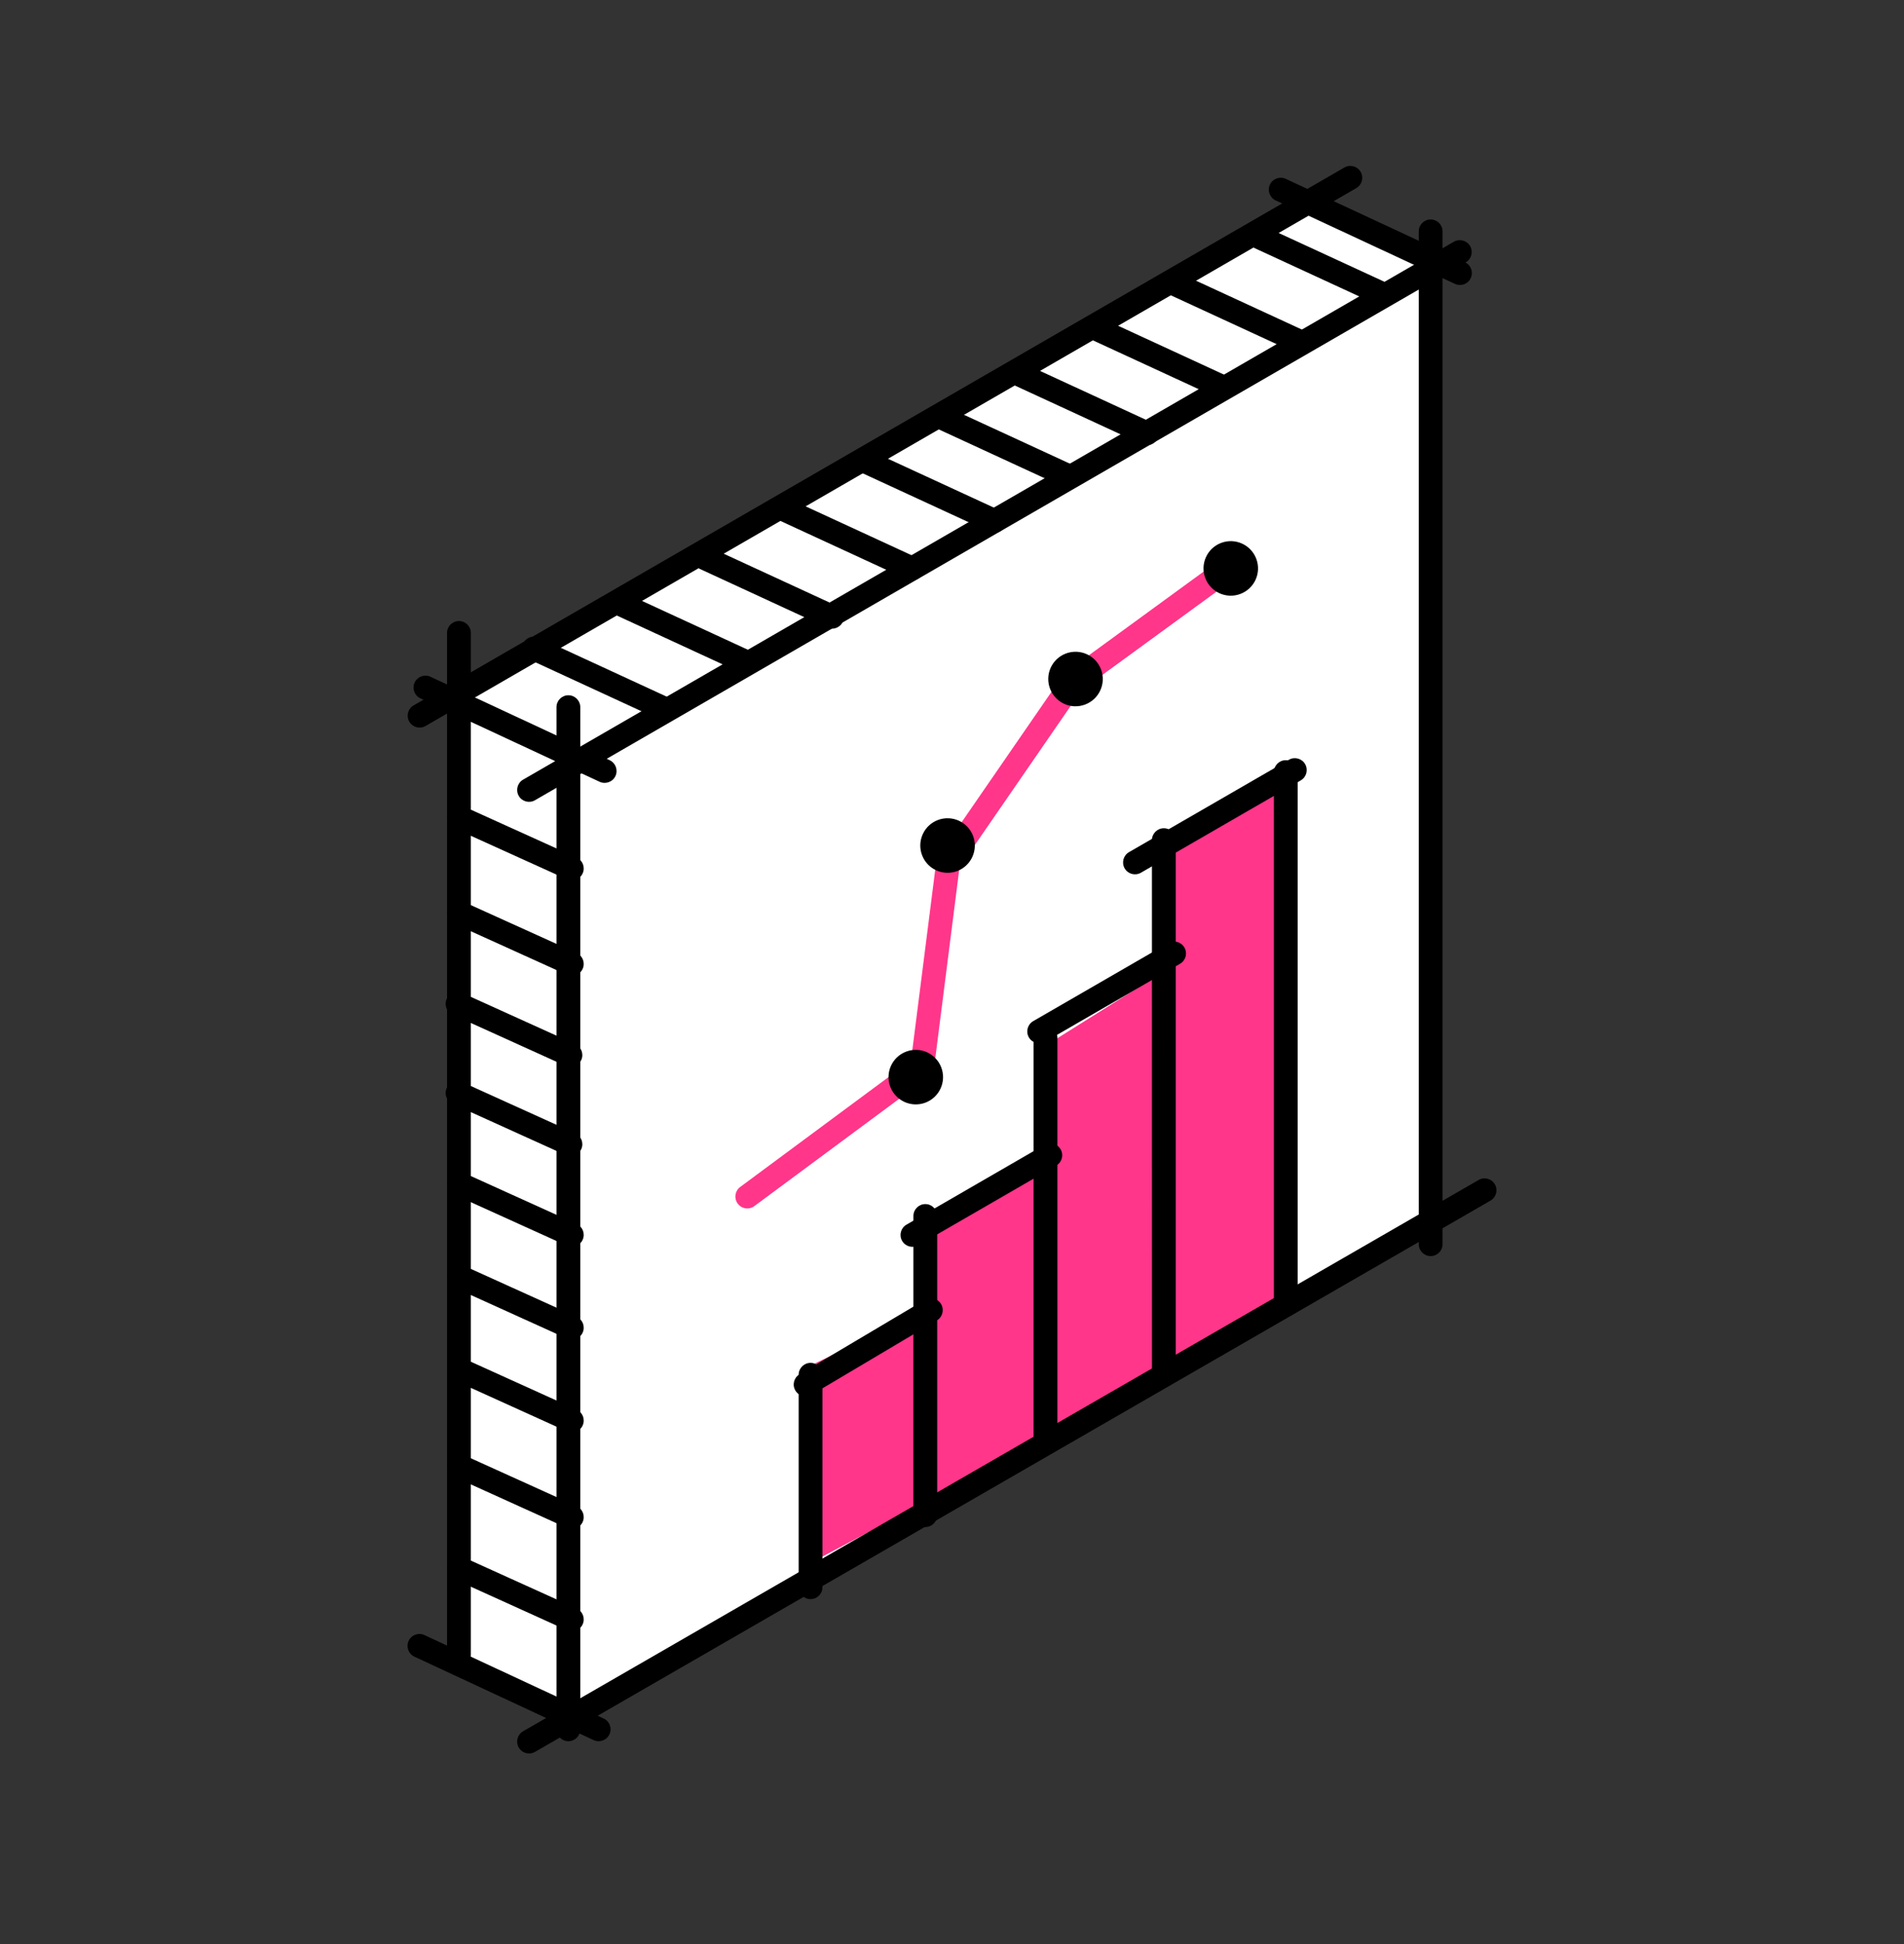 <svg width="48" height="49" viewBox="0 0 48 49" fill="none" xmlns="http://www.w3.org/2000/svg">
<rect x="0" y="0" width="48" height="49" fill="#333333" stroke="none"/>
<path d="M36.281 30.86L14.381 43.09L11.77 41.741V17.665L32.692 4.973L36.281 6.819V30.86Z" fill="white"/>
<path fill-rule="evenodd" clip-rule="evenodd" d="M14.329 17.524C14.495 17.524 14.629 17.659 14.629 17.825L14.629 43.587C14.629 43.753 14.495 43.887 14.329 43.887C14.163 43.887 14.029 43.753 14.029 43.587L14.029 17.825C14.029 17.659 14.163 17.524 14.329 17.524Z" fill="black"/>
<path fill-rule="evenodd" clip-rule="evenodd" d="M36.067 5.532C36.233 5.532 36.367 5.666 36.367 5.832V31.36C36.367 31.525 36.233 31.66 36.067 31.66C35.901 31.66 35.767 31.525 35.767 31.36V5.832C35.767 5.666 35.901 5.532 36.067 5.532Z" fill="black"/>
<path fill-rule="evenodd" clip-rule="evenodd" d="M13.078 20.061C12.995 19.917 13.044 19.734 13.187 19.651L36.652 6.093C36.795 6.011 36.979 6.06 37.062 6.203C37.144 6.347 37.095 6.53 36.952 6.613L13.487 20.17C13.344 20.253 13.161 20.204 13.078 20.061Z" fill="black"/>
<path d="M20.293 39.468L32.42 33.017V19.625L29.15 21.585V24.606L26.283 26.403V29.018L23.33 30.976V33.017L20.293 34.487V39.468Z" fill="#FF368A"/>
<path fill-rule="evenodd" clip-rule="evenodd" d="M32.413 19.161C32.248 19.161 32.114 19.296 32.114 19.461L32.114 32.854C32.114 33.02 32.248 33.154 32.414 33.154C32.579 33.154 32.714 33.02 32.714 32.854L32.714 19.461C32.714 19.296 32.579 19.161 32.413 19.161ZM29.34 20.876C29.174 20.876 29.04 21.011 29.04 21.176L29.041 34.651C29.041 34.816 29.175 34.951 29.341 34.951C29.506 34.951 29.641 34.816 29.64 34.651L29.64 21.176C29.64 21.011 29.506 20.876 29.34 20.876ZM26.357 25.858C26.191 25.858 26.057 25.992 26.057 26.158L26.057 36.295C26.057 36.461 26.191 36.595 26.357 36.595C26.522 36.595 26.657 36.461 26.657 36.295L26.657 26.158C26.657 25.992 26.522 25.858 26.357 25.858ZM23.327 30.349C23.162 30.349 23.027 30.483 23.027 30.649L23.027 38.189C23.027 38.355 23.162 38.489 23.327 38.489C23.493 38.489 23.627 38.355 23.627 38.189L23.627 30.649C23.627 30.483 23.493 30.349 23.327 30.349ZM20.434 34.351C20.269 34.351 20.134 34.485 20.134 34.651L20.134 40.006C20.134 40.172 20.269 40.306 20.434 40.306C20.6 40.306 20.734 40.172 20.734 40.006L20.734 34.651C20.734 34.485 20.6 34.351 20.434 34.351Z" fill="black"/>
<path fill-rule="evenodd" clip-rule="evenodd" d="M32.902 19.259C32.985 19.403 32.936 19.586 32.793 19.669L28.763 21.997C28.619 22.08 28.436 22.031 28.353 21.888C28.27 21.744 28.319 21.561 28.463 21.478L32.493 19.15C32.636 19.067 32.819 19.116 32.902 19.259Z" fill="black"/>
<path fill-rule="evenodd" clip-rule="evenodd" d="M29.859 23.882C29.942 24.025 29.893 24.209 29.749 24.292L26.348 26.257C26.205 26.34 26.021 26.291 25.938 26.147C25.855 26.004 25.904 25.82 26.048 25.737L29.449 23.772C29.593 23.689 29.776 23.738 29.859 23.882Z" fill="black"/>
<path fill-rule="evenodd" clip-rule="evenodd" d="M26.738 28.968C26.821 29.112 26.772 29.295 26.629 29.378L23.153 31.386C23.009 31.469 22.826 31.42 22.743 31.277C22.66 31.133 22.709 30.95 22.853 30.867L26.328 28.858C26.472 28.776 26.655 28.825 26.738 28.968Z" fill="black"/>
<path fill-rule="evenodd" clip-rule="evenodd" d="M23.725 32.869C23.809 33.011 23.762 33.196 23.62 33.28L20.463 35.154C20.32 35.239 20.136 35.191 20.052 35.049C19.967 34.907 20.014 34.722 20.157 34.638L23.314 32.764C23.456 32.68 23.64 32.727 23.725 32.869Z" fill="black"/>
<path fill-rule="evenodd" clip-rule="evenodd" d="M13.078 44.046C12.995 43.903 13.044 43.719 13.188 43.636L37.276 29.741C37.419 29.658 37.603 29.707 37.686 29.851C37.769 29.994 37.719 30.178 37.576 30.261L13.488 44.156C13.344 44.239 13.161 44.19 13.078 44.046Z" fill="black"/>
<path fill-rule="evenodd" clip-rule="evenodd" d="M11.57 15.653C11.736 15.653 11.87 15.787 11.87 15.953L11.87 41.716C11.87 41.881 11.736 42.016 11.57 42.016C11.404 42.016 11.27 41.881 11.27 41.716L11.27 15.953C11.27 15.787 11.404 15.653 11.57 15.653Z" fill="black"/>
<path fill-rule="evenodd" clip-rule="evenodd" d="M10.318 18.189C10.235 18.046 10.284 17.862 10.428 17.779L33.892 4.222C34.036 4.139 34.219 4.188 34.302 4.332C34.385 4.475 34.336 4.659 34.193 4.741L10.728 18.299C10.585 18.382 10.401 18.332 10.318 18.189Z" fill="black"/>
<path fill-rule="evenodd" clip-rule="evenodd" d="M10.453 17.203C10.523 17.053 10.702 16.988 10.852 17.058L15.37 19.161C15.52 19.231 15.585 19.409 15.516 19.559C15.446 19.709 15.267 19.774 15.117 19.705L10.599 17.602C10.449 17.532 10.383 17.354 10.453 17.203Z" fill="black"/>
<path fill-rule="evenodd" clip-rule="evenodd" d="M11.296 20.477C11.365 20.326 11.542 20.259 11.693 20.327L14.539 21.616C14.69 21.684 14.757 21.862 14.689 22.013C14.621 22.164 14.443 22.231 14.292 22.163L11.446 20.874C11.295 20.805 11.228 20.628 11.296 20.477Z" fill="black"/>
<path fill-rule="evenodd" clip-rule="evenodd" d="M13.188 16.22C13.258 16.069 13.436 16.004 13.586 16.073L16.792 17.552C16.943 17.622 17.008 17.8 16.939 17.95C16.87 18.101 16.691 18.166 16.541 18.097L13.335 16.618C13.185 16.549 13.119 16.37 13.188 16.22Z" fill="black"/>
<path fill-rule="evenodd" clip-rule="evenodd" d="M15.343 15.088C15.412 14.938 15.59 14.872 15.741 14.941L18.947 16.42C19.097 16.49 19.163 16.668 19.093 16.818C19.024 16.969 18.846 17.035 18.695 16.965L15.489 15.486C15.339 15.417 15.273 15.238 15.343 15.088Z" fill="black"/>
<path fill-rule="evenodd" clip-rule="evenodd" d="M17.497 13.941C17.566 13.791 17.744 13.725 17.895 13.795L21.101 15.274C21.251 15.343 21.317 15.521 21.248 15.672C21.178 15.822 21 15.888 20.849 15.819L17.644 14.34C17.493 14.27 17.427 14.092 17.497 13.941Z" fill="black"/>
<path fill-rule="evenodd" clip-rule="evenodd" d="M19.512 12.725C19.581 12.575 19.76 12.509 19.91 12.578L23.116 14.057C23.266 14.127 23.332 14.305 23.263 14.456C23.193 14.606 23.015 14.672 22.865 14.602L19.659 13.123C19.508 13.054 19.443 12.876 19.512 12.725Z" fill="black"/>
<path fill-rule="evenodd" clip-rule="evenodd" d="M21.591 11.527C21.661 11.377 21.839 11.311 21.989 11.38L25.195 12.859C25.346 12.929 25.411 13.107 25.342 13.257C25.272 13.408 25.094 13.473 24.944 13.404L21.738 11.925C21.587 11.856 21.522 11.677 21.591 11.527Z" fill="black"/>
<path fill-rule="evenodd" clip-rule="evenodd" d="M23.455 10.395C23.524 10.245 23.703 10.179 23.853 10.248L27.059 11.727C27.209 11.797 27.275 11.975 27.206 12.126C27.136 12.276 26.958 12.342 26.808 12.272L23.602 10.793C23.451 10.724 23.386 10.546 23.455 10.395Z" fill="black"/>
<path fill-rule="evenodd" clip-rule="evenodd" d="M25.435 9.318C25.505 9.168 25.683 9.102 25.834 9.171L29.039 10.65C29.19 10.72 29.255 10.898 29.186 11.048C29.117 11.199 28.938 11.264 28.788 11.195L25.582 9.716C25.432 9.647 25.366 9.468 25.435 9.318Z" fill="black"/>
<path fill-rule="evenodd" clip-rule="evenodd" d="M27.311 8.137C27.381 7.986 27.559 7.921 27.709 7.99L30.915 9.469C31.066 9.539 31.131 9.717 31.062 9.867C30.993 10.018 30.814 10.083 30.664 10.014L27.458 8.535C27.308 8.465 27.242 8.287 27.311 8.137Z" fill="black"/>
<path fill-rule="evenodd" clip-rule="evenodd" d="M29.326 7.025C29.396 6.875 29.574 6.809 29.725 6.878L32.93 8.357C33.081 8.427 33.147 8.605 33.077 8.755C33.008 8.906 32.83 8.972 32.679 8.902L29.473 7.423C29.323 7.354 29.257 7.175 29.326 7.025Z" fill="black"/>
<path fill-rule="evenodd" clip-rule="evenodd" d="M31.342 5.791C31.411 5.641 31.589 5.575 31.74 5.644L34.946 7.123C35.096 7.193 35.162 7.371 35.092 7.522C35.023 7.672 34.845 7.738 34.694 7.668L31.488 6.189C31.338 6.12 31.272 5.942 31.342 5.791Z" fill="black"/>
<path fill-rule="evenodd" clip-rule="evenodd" d="M11.296 22.883C11.365 22.732 11.542 22.665 11.693 22.733L14.539 24.022C14.69 24.09 14.757 24.268 14.689 24.419C14.621 24.57 14.443 24.637 14.292 24.569L11.446 23.28C11.295 23.212 11.228 23.034 11.296 22.883Z" fill="black"/>
<path fill-rule="evenodd" clip-rule="evenodd" d="M11.261 25.179C11.329 25.028 11.507 24.961 11.658 25.03L14.504 26.319C14.655 26.387 14.722 26.565 14.654 26.716C14.585 26.866 14.408 26.933 14.257 26.865L11.411 25.576C11.26 25.508 11.193 25.33 11.261 25.179Z" fill="black"/>
<path fill-rule="evenodd" clip-rule="evenodd" d="M11.261 27.426C11.329 27.275 11.507 27.208 11.658 27.277L14.504 28.566C14.655 28.634 14.722 28.812 14.654 28.963C14.585 29.114 14.408 29.18 14.257 29.112L11.411 27.823C11.26 27.755 11.193 27.577 11.261 27.426Z" fill="black"/>
<path fill-rule="evenodd" clip-rule="evenodd" d="M11.296 29.712C11.365 29.561 11.542 29.494 11.693 29.562L14.539 30.851C14.69 30.92 14.757 31.097 14.689 31.248C14.621 31.399 14.443 31.466 14.292 31.398L11.446 30.109C11.295 30.041 11.228 29.863 11.296 29.712Z" fill="black"/>
<path fill-rule="evenodd" clip-rule="evenodd" d="M11.296 32.052C11.365 31.901 11.542 31.834 11.693 31.902L14.539 33.191C14.69 33.259 14.757 33.437 14.689 33.588C14.621 33.739 14.443 33.806 14.292 33.738L11.446 32.449C11.295 32.38 11.228 32.203 11.296 32.052Z" fill="black"/>
<path fill-rule="evenodd" clip-rule="evenodd" d="M11.296 34.392C11.365 34.241 11.542 34.174 11.693 34.242L14.539 35.531C14.69 35.599 14.757 35.777 14.689 35.928C14.621 36.079 14.443 36.146 14.292 36.078L11.446 34.789C11.295 34.72 11.228 34.543 11.296 34.392Z" fill="black"/>
<path fill-rule="evenodd" clip-rule="evenodd" d="M11.296 36.825C11.365 36.674 11.542 36.607 11.693 36.675L14.539 37.964C14.69 38.032 14.757 38.21 14.689 38.361C14.621 38.512 14.443 38.579 14.292 38.511L11.446 37.222C11.295 37.154 11.228 36.976 11.296 36.825Z" fill="black"/>
<path fill-rule="evenodd" clip-rule="evenodd" d="M11.296 39.404C11.365 39.253 11.542 39.186 11.693 39.254L14.539 40.543C14.69 40.611 14.757 40.789 14.689 40.94C14.621 41.091 14.443 41.158 14.292 41.09L11.446 39.801C11.295 39.733 11.228 39.555 11.296 39.404Z" fill="black"/>
<path fill-rule="evenodd" clip-rule="evenodd" d="M32.015 4.653C32.085 4.503 32.264 4.438 32.414 4.508L36.932 6.611C37.083 6.681 37.148 6.859 37.078 7.009C37.008 7.16 36.829 7.225 36.679 7.155L32.161 5.052C32.011 4.982 31.945 4.804 32.015 4.653Z" fill="black"/>
<path fill-rule="evenodd" clip-rule="evenodd" d="M10.302 41.358C10.371 41.207 10.55 41.142 10.7 41.212L15.218 43.315C15.369 43.385 15.434 43.563 15.364 43.714C15.294 43.864 15.115 43.929 14.965 43.859L10.447 41.756C10.297 41.686 10.232 41.508 10.302 41.358Z" fill="black"/>
<path fill-rule="evenodd" clip-rule="evenodd" d="M31.329 14.059C31.232 13.926 31.044 13.896 30.91 13.994L26.874 16.937C26.846 16.957 26.823 16.982 26.804 17.009L23.654 21.578C23.627 21.617 23.61 21.663 23.604 21.71L22.967 26.728L18.66 29.918C18.527 30.017 18.499 30.204 18.598 30.337C18.696 30.471 18.884 30.499 19.017 30.4L23.427 27.134C23.492 27.085 23.535 27.012 23.546 26.93L24.19 21.858L27.269 17.392L31.264 14.479C31.398 14.381 31.427 14.193 31.329 14.059Z" fill="#FF368A"/>
<path d="M26.471 17.357C26.605 17.713 27.001 17.892 27.356 17.758C27.712 17.624 27.891 17.227 27.757 16.872C27.623 16.517 27.226 16.338 26.871 16.472C26.516 16.606 26.337 17.002 26.471 17.357Z" fill="black"/>
<path d="M23.245 21.554C23.379 21.909 23.776 22.089 24.131 21.955C24.486 21.821 24.665 21.424 24.531 21.069C24.397 20.714 24.001 20.534 23.645 20.668C23.29 20.802 23.111 21.199 23.245 21.554Z" fill="black"/>
<path d="M22.444 27.392C22.578 27.747 22.975 27.926 23.33 27.792C23.685 27.658 23.864 27.262 23.73 26.906C23.596 26.551 23.2 26.372 22.845 26.506C22.489 26.64 22.31 27.036 22.444 27.392Z" fill="black"/>
<path d="M30.385 14.57C30.519 14.925 30.915 15.104 31.27 14.97C31.626 14.836 31.805 14.44 31.671 14.085C31.537 13.729 31.14 13.55 30.785 13.684C30.43 13.818 30.251 14.215 30.385 14.57Z" fill="black"/>
</svg>
